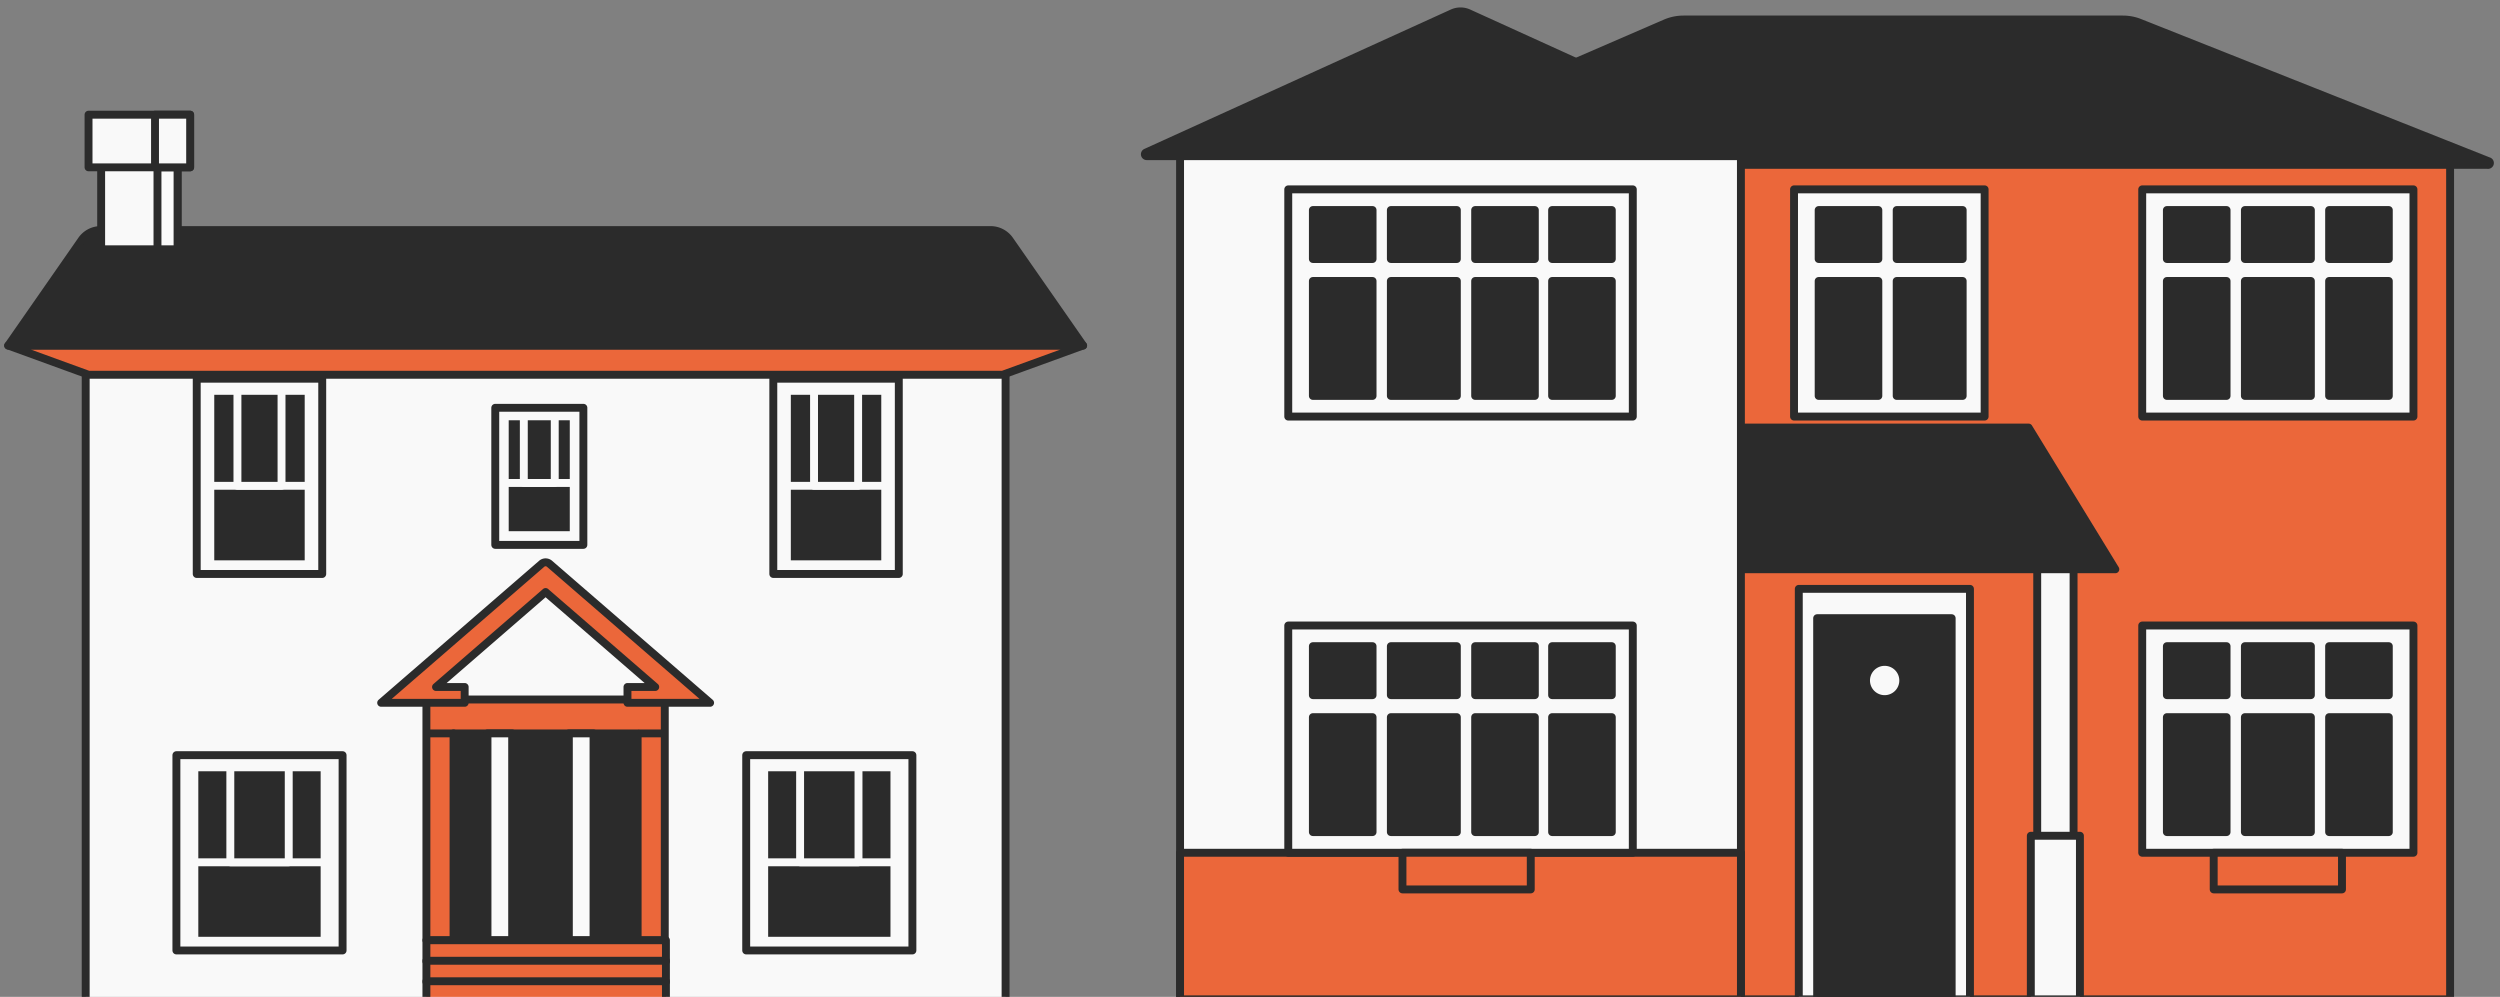 <?xml version="1.0" encoding="UTF-8"?> <svg xmlns="http://www.w3.org/2000/svg" width="316" height="126" fill="none"><rect width="100%" height="100%" fill="#808080" stroke="none"/> <path d="M309.693 19.459h-155.08V126.32h155.08V19.459z" fill="#EB673A" stroke="#2B2B2B" stroke-linecap="round" stroke-linejoin="round"></path> <path d="M249.003 74.432h-21.636v51.887h21.636V74.432z" fill="#F9F9F9" stroke="#2B2B2B" stroke-linecap="round" stroke-linejoin="round"></path> <path d="M246.69 78.139h-17.002v48.181h17.002V78.139z" fill="#2B2B2B" stroke="#2B2B2B" stroke-linecap="round" stroke-linejoin="round"></path> <path d="M262.1 67.416h-4.596v58.902h4.596V67.416z" fill="#F9F9F9" stroke="#2B2B2B" stroke-linecap="round" stroke-linejoin="round"></path> <path d="M262.903 105.639h-6.208v20.681h6.208v-20.681z" fill="#F9F9F9" stroke="#2B2B2B" stroke-linecap="round" stroke-linejoin="round"></path> <path d="M314.438 20.84H170.339a.24.24 0 0 1-.093-.463L210.487 2.95a5.782 5.782 0 0 1 2.307-.482h55.538c.737 0 1.467.14 2.15.417l44.049 17.484a.24.24 0 0 1-.093.473zM267.376 71.956h-82.771l6.19-17.911h65.619l10.962 17.91z" fill="#2B2B2B" stroke="#2B2B2B" stroke-linecap="round" stroke-linejoin="round"></path> <path d="M220.052 19.459H149.16V126.32h70.892V19.459z" fill="#F9F9F9" stroke="#2B2B2B" stroke-linecap="round" stroke-linejoin="round"></path> <path d="M220.052 107.789H149.16v18.531h70.892v-18.531z" fill="#EB673A" stroke="#2B2B2B" stroke-linecap="round" stroke-linejoin="round"></path> <path d="m183.57 1.669-38.703 17.604a.24.24 0 0 0 .102.464h79.277a.24.24 0 0 0 .245-.19.237.237 0 0 0-.143-.274L185.646 1.67a2.467 2.467 0 0 0-2.076 0z" fill="#2B2B2B" stroke="#2B2B2B" stroke-linecap="round" stroke-linejoin="round"></path> <path d="M238.177 87.868a1.853 1.853 0 1 0 0-3.705 1.853 1.853 0 0 0 0 3.705z" fill="#F9F9F9"></path> <path d="M305.06 79.066h-34.283v28.724h34.283V79.066z" fill="#F9F9F9" stroke="#2B2B2B" stroke-linecap="round" stroke-linejoin="round"></path> <path d="M292.093 81.676h-8.339v6.19h8.339v-6.19zM292.093 90.647h-8.339v14.528h8.339V90.647zM281.437 81.676h-7.542v6.19h7.542v-6.19zM301.945 81.676h-7.543v6.19h7.543v-6.19zM301.945 90.647h-7.543v14.528h7.543V90.647zM281.437 90.647h-7.542v14.528h7.542V90.647z" fill="#2B2B2B" stroke="#2B2B2B" stroke-linecap="round" stroke-linejoin="round"></path> <path d="M206.385 79.066h-43.549v28.724h43.549V79.066z" fill="#F9F9F9" stroke="#2B2B2B" stroke-linecap="round" stroke-linejoin="round"></path> <path d="M184.144 81.676h-8.339v6.19h8.339v-6.19zM184.144 90.647h-8.339v14.528h8.339V90.647zM173.491 81.676h-7.542v6.19h7.542v-6.19zM194.003 81.676h-7.542v6.19h7.542v-6.19zM194.003 90.647h-7.542v14.528h7.542V90.647zM203.73 81.676h-7.542v6.19h7.542v-6.19zM203.73 90.647h-7.542v14.528h7.542V90.647zM173.491 90.647h-7.542v14.528h7.542V90.647z" fill="#2B2B2B" stroke="#2B2B2B" stroke-linecap="round" stroke-linejoin="round"></path> <path d="M206.385 23.934h-43.549v28.723h43.549V23.934z" fill="#F9F9F9" stroke="#2B2B2B" stroke-linecap="round" stroke-linejoin="round"></path> <path d="M184.144 26.549h-8.339v6.19h8.339v-6.19zM184.144 35.516h-8.339v14.528h8.339V35.516zM173.491 26.549h-7.542v6.19h7.542v-6.19zM194.003 26.549h-7.542v6.19h7.542v-6.19zM194.003 35.516h-7.542v14.528h7.542V35.516zM203.73 26.549h-7.542v6.19h7.542v-6.19zM203.73 35.516h-7.542v14.528h7.542V35.516zM173.491 35.516h-7.542v14.528h7.542V35.516z" fill="#2B2B2B" stroke="#2B2B2B" stroke-linecap="round" stroke-linejoin="round"></path> <path d="M305.06 23.934h-34.283v28.723h34.283V23.934z" fill="#F9F9F9" stroke="#2B2B2B" stroke-linecap="round" stroke-linejoin="round"></path> <path d="M292.093 26.549h-8.339v6.19h8.339v-6.19zM292.093 35.516h-8.339v14.528h8.339V35.516zM281.437 26.549h-7.542v6.19h7.542v-6.19zM301.945 26.549h-7.543v6.19h7.543v-6.19zM301.945 35.516h-7.543v14.528h7.543V35.516zM281.437 35.516h-7.542v14.528h7.542V35.516z" fill="#2B2B2B" stroke="#2B2B2B" stroke-linecap="round" stroke-linejoin="round"></path> <path d="M250.856 23.934h-24.09v28.723h24.09V23.934z" fill="#F9F9F9" stroke="#2B2B2B" stroke-linecap="round" stroke-linejoin="round"></path> <path d="M248.081 26.549h-8.339v6.19h8.339v-6.19zM248.081 35.516h-8.339v14.528h8.339V35.516zM237.421 26.549h-7.542v6.19h7.542v-6.19zM237.421 35.516h-7.542v14.528h7.542V35.516z" fill="#2B2B2B" stroke="#2B2B2B" stroke-linecap="round" stroke-linejoin="round"></path> <path d="M296.027 107.789h-16.215v4.633h16.215v-4.633zM193.488 107.789h-16.215v4.633h16.215v-4.633z" fill="#EB673A" stroke="#2B2B2B" stroke-linecap="round" stroke-linejoin="round"></path> <path d="M127.105 41.256H10.832v85.741h116.273V41.256z" fill="#F9F9F9" stroke="#2B2B2B" stroke-linecap="round" stroke-linejoin="round"></path> <path d="M136.895 43.674H1.039l10.152 3.695h115.544l10.16-3.695z" fill="#EB673A" stroke="#2B2B2B" stroke-linecap="round" stroke-linejoin="round"></path> <path d="M136.913 43.682H1.031l9.286-13.342a2.94 2.94 0 0 1 2.41-1.26H125.2a2.945 2.945 0 0 1 2.418 1.26l9.294 13.342z" fill="#2B2B2B" stroke="#2B2B2B" stroke-linecap="round" stroke-linejoin="round"></path> <path d="M22.44 18.568h-9.655v12.939h9.655V18.568z" fill="#F9F9F9" stroke="#2B2B2B" stroke-linecap="round" stroke-linejoin="round"></path> <path d="M22.444 18.568h-2.538v12.939h2.538V18.568z" fill="#F9F9F9" stroke="#2B2B2B" stroke-linecap="round" stroke-linejoin="round"></path> <path d="M24.035 14.496H11.191v6.654h12.844v-6.654z" fill="#F9F9F9" stroke="#2B2B2B" stroke-linecap="round" stroke-linejoin="round"></path> <path d="M24.035 14.496h-4.441v6.654h4.441v-6.654zM40.73 47.867H24.866v24.685H40.73V47.867z" fill="#F9F9F9" stroke="#2B2B2B" stroke-linecap="round" stroke-linejoin="round"></path> <path d="M39.014 49.402H26.582v21.924h12.432V49.402z" fill="#2B2B2B" stroke="#F9F9F9" stroke-linecap="round" stroke-linejoin="round"></path> <path d="M39.014 49.402H26.582v12.004h12.432V49.402z" fill="#2B2B2B" stroke="#F9F9F9" stroke-linecap="round" stroke-linejoin="round"></path> <path d="M35.585 49.402h-5.573v12.004h5.573V49.402z" fill="#2B2B2B" stroke="#F9F9F9" stroke-linecap="round" stroke-linejoin="round"></path> <path d="M43.303 95.453H22.297v24.685h21.006V95.453z" fill="#F9F9F9" stroke="#2B2B2B" stroke-linecap="round" stroke-linejoin="round"></path> <path d="M41.029 96.988H24.566v21.924H41.03V96.988z" fill="#2B2B2B" stroke="#F9F9F9" stroke-linecap="round" stroke-linejoin="round"></path> <path d="M41.029 96.988H24.566v12.004H41.03V96.988z" fill="#2B2B2B" stroke="#F9F9F9" stroke-linecap="round" stroke-linejoin="round"></path> <path d="M36.496 96.988h-7.383v12.004h7.383V96.988z" fill="#2B2B2B" stroke="#F9F9F9" stroke-linecap="round" stroke-linejoin="round"></path> <path d="M115.327 95.453H94.32v24.685h21.007V95.453z" fill="#F9F9F9" stroke="#2B2B2B" stroke-linecap="round" stroke-linejoin="round"></path> <path d="M113.056 96.988H96.594v21.924h16.462V96.988z" fill="#2B2B2B" stroke="#F9F9F9" stroke-linecap="round" stroke-linejoin="round"></path> <path d="M113.056 96.988H96.594v12.004h16.462V96.988z" fill="#2B2B2B" stroke="#F9F9F9" stroke-linecap="round" stroke-linejoin="round"></path> <path d="M108.515 96.988h-7.382v12.004h7.382V96.988z" fill="#2B2B2B" stroke="#F9F9F9" stroke-linecap="round" stroke-linejoin="round"></path> <path d="M113.608 47.867H97.746v24.685h15.862V47.867z" fill="#F9F9F9" stroke="#2B2B2B" stroke-linecap="round" stroke-linejoin="round"></path> <path d="M111.893 49.402H99.461v21.924h12.432V49.402z" fill="#2B2B2B" stroke="#F9F9F9" stroke-linecap="round" stroke-linejoin="round"></path> <path d="M111.893 49.402H99.461v12.004h12.432V49.402z" fill="#2B2B2B" stroke="#F9F9F9" stroke-linecap="round" stroke-linejoin="round"></path> <path d="M108.468 49.402h-5.573v12.004h5.573V49.402z" fill="#2B2B2B" stroke="#F9F9F9" stroke-linecap="round" stroke-linejoin="round"></path> <path d="M73.74 51.545H62.601v17.328h11.137V51.545z" fill="#F9F9F9" stroke="#2B2B2B" stroke-linecap="round" stroke-linejoin="round"></path> <path d="M72.52 52.625H63.8v15.022h8.72V52.625z" fill="#2B2B2B" stroke="#F9F9F9" stroke-linecap="round" stroke-linejoin="round"></path> <path d="M72.52 52.625H63.8v8.42h8.72v-8.42z" fill="#2B2B2B" stroke="#F9F9F9" stroke-linecap="round" stroke-linejoin="round"></path> <path d="M70.12 52.625h-3.91v8.42h3.91v-8.42z" fill="#2B2B2B" stroke="#F9F9F9" stroke-linecap="round" stroke-linejoin="round"></path> <path d="M84.028 88.414h-30.13v30.438h30.13V88.414z" fill="#EB673A" stroke="#2B2B2B" stroke-linecap="round" stroke-linejoin="round"></path> <path d="M80.598 92.701h-23.27v26.151h23.27v-26.15z" fill="#2B2B2B" stroke="#2B2B2B" stroke-linecap="round" stroke-linejoin="round"></path> <path d="M64.738 92.701h-3.12v26.151h3.12v-26.15zM75.023 92.701h-3.12v26.151h3.12v-26.15z" fill="#F9F9F9" stroke="#2B2B2B" stroke-linecap="round" stroke-linejoin="round"></path> <path d="M58.734 86.836h-3.618l13.847-12.004L82.82 86.836h-3.507v1.998h10.443L69.461 71.264a.755.755 0 0 0-.995 0L48.18 88.834h10.554v-1.998zM84.174 118.85H53.898v2.666h30.276v-2.666z" fill="#EB673A" stroke="#2B2B2B" stroke-linecap="round" stroke-linejoin="round"></path> <path d="M84.174 121.439H53.898v2.667h30.276v-2.667z" fill="#EB673A" stroke="#2B2B2B" stroke-linecap="round" stroke-linejoin="round"></path> <path d="M84.174 124.031H53.898v2.667h30.276v-2.667z" fill="#EB673A" stroke="#2B2B2B" stroke-linecap="round" stroke-linejoin="round"></path> <path d="M57.331 92.701h-3.026M83.906 92.701h-3.027" stroke="#2B2B2B" stroke-linecap="round" stroke-linejoin="round"></path> </svg> 